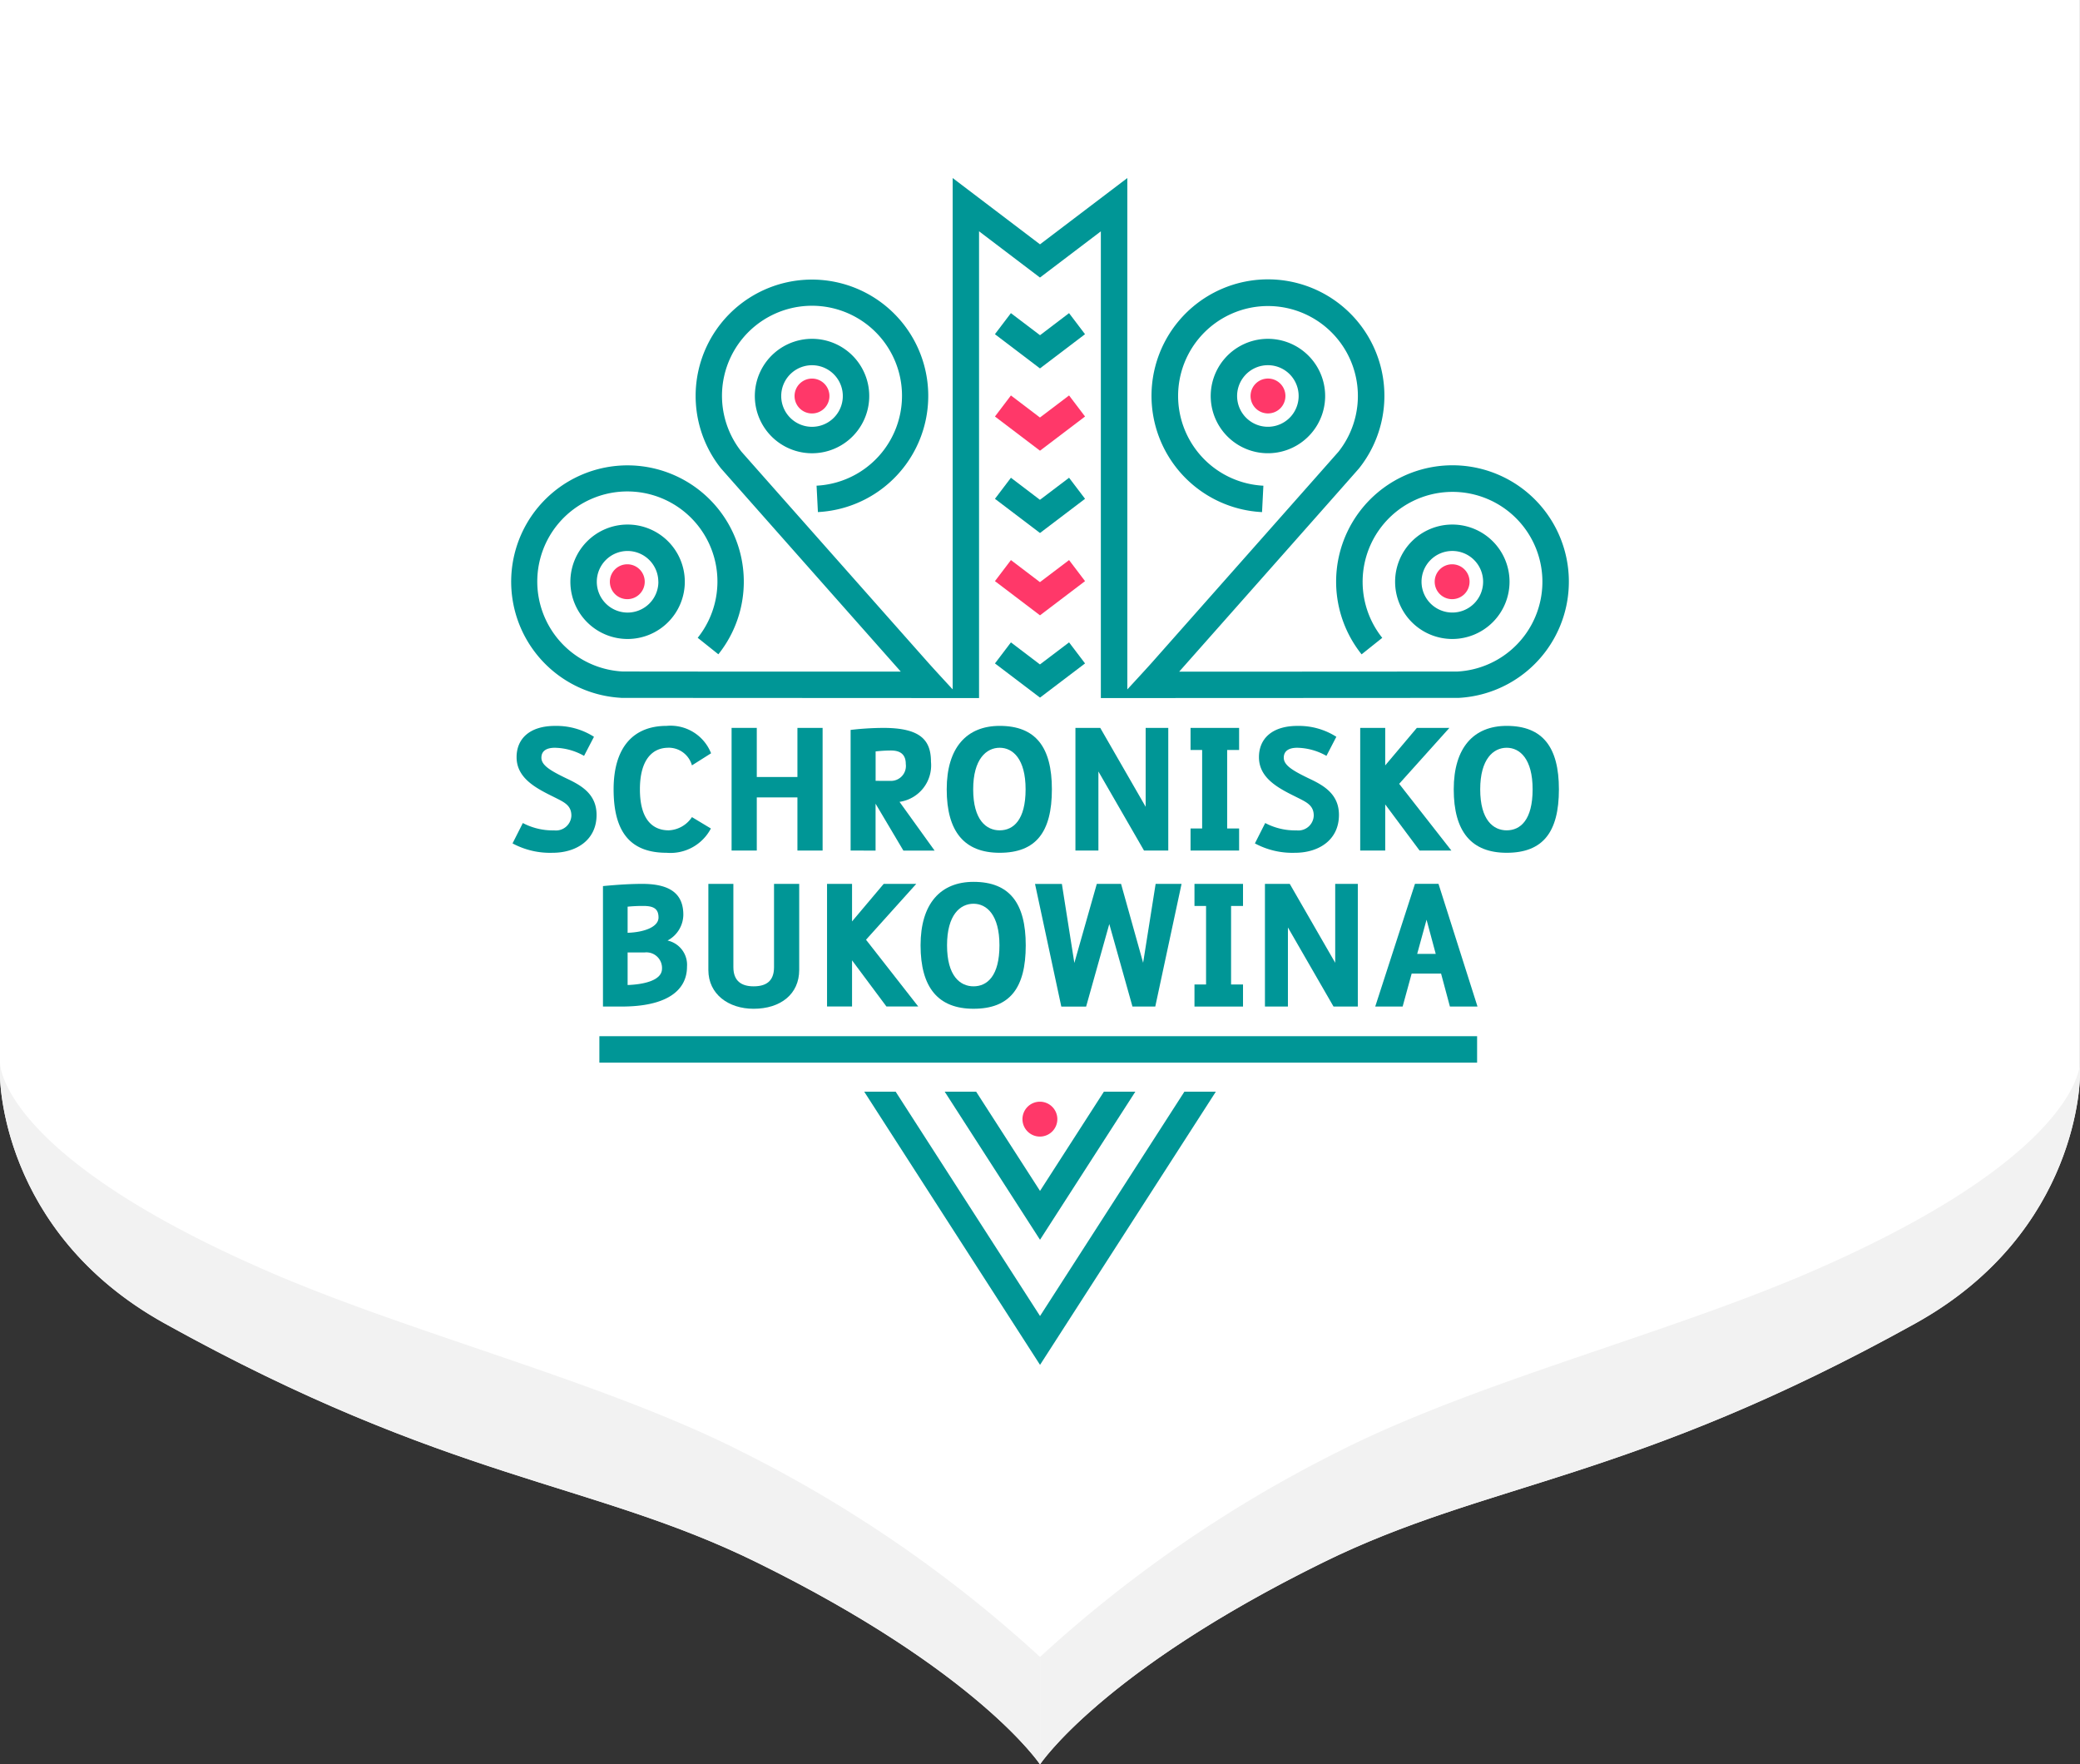 <svg xmlns="http://www.w3.org/2000/svg" xmlns:xlink="http://www.w3.org/1999/xlink" viewBox="0 0 172 145.888">
    <rect x="0" y="0" width="172" height="145.888" fill="#333333" stroke="none"/>
    <path d="M171.994,0V88.922s.077,12.907-13.606,20.5c-23.557,13.076-35.312,13.045-48.972,19.764C91.08,138.209,86,145.888,86,145.888s-5.083-7.678-23.419-16.7c-13.66-6.719-25.415-6.688-48.972-19.764C-.077,101.83,0,88.922,0,88.922V0Z" transform="translate(0)" fill="#fff"/>
    <path d="M86,163.573v8.884s-5.083-7.678-23.419-16.7c-13.66-6.719-25.415-6.688-48.972-19.764C-.077,128.4,0,115.492,0,115.492V114.44c0,.215.161,7.655,21.968,17.169,12.009,5.244,28.026,9.214,39.451,15.034A107.358,107.358,0,0,1,86,163.573" transform="translate(0 -26.57)" fill="#f2f2f2"/>
    <path d="M112.008,163.573v8.884s5.083-7.678,23.419-16.7c13.66-6.719,25.415-6.688,48.972-19.764,13.683-7.594,13.606-20.5,13.606-20.5V114.44c0,.215-.161,7.655-21.968,17.169-12.009,5.244-28.026,9.214-39.451,15.034a107.358,107.358,0,0,0-24.578,16.931" transform="translate(-26.005 -26.57)" fill="#f2f2f2"/>
    <path d="M108.47,33.721l-1.322,1.741,3.726,2.829,3.725-2.829-1.321-1.741-2.4,1.825Z" transform="translate(-24.876 -7.829)" fill="#009696"/>
    <path d="M110.873,44.409l-2.4-1.824-1.321,1.741,3.725,2.827,3.725-2.827-1.321-1.741Z" transform="translate(-24.877 -9.887)" fill="#ff3869"/>
    <path d="M110.873,53.272l-2.4-1.824-1.321,1.741,3.725,2.827,3.725-2.827-1.321-1.741Z" transform="translate(-24.877 -11.945)" fill="#009696"/>
    <path d="M110.873,62.136l-2.4-1.824-1.321,1.741,3.725,2.827,3.725-2.827-1.321-1.741Z" transform="translate(-24.877 -14.002)" fill="#ff3869"/>
    <path d="M110.873,71l-2.4-1.824-1.321,1.74,3.725,2.827,3.725-2.827-1.321-1.74Z" transform="translate(-24.877 -16.061)" fill="#009696"/>
    <path d="M111.562,121.522A1.442,1.442,0,1,1,113,120.08a1.442,1.442,0,0,1-1.441,1.442" transform="translate(-25.566 -27.544)" fill="#ff3869"/>
    <path d="M119.549,117.56l-11.937,18.549L95.673,117.56h-2.6l14.539,22.588,14.537-22.588Z" transform="translate(-21.609 -27.294)" fill="#009696"/>
    <path d="M117.505,117.56h-2.6l-5.281,8.205-5.282-8.205h-2.6l7.881,12.244Z" transform="translate(-23.622 -27.294)" fill="#009696"/>
    <path d="M64.141,62.155c.058,0,29.6.015,29.6.015V23.576L98.778,27.4l5.035-3.821V62.17s29.543-.011,29.6-.015a9.623,9.623,0,1,0-8.038-3.6l1.708-1.364a7.433,7.433,0,1,1,6.232,2.785c-.475,0-8.817.008-23.026.012,3.114-3.515,14.774-16.682,14.881-16.819a9.629,9.629,0,1,0-8.028,3.626l.111-2.183a7.433,7.433,0,1,1,6.217-2.819c-.453.523-11.6,13.111-15.43,17.436-.273.308-.989,1.09-2.038,2.227V19.173l-7.221,5.481-7.221-5.482V61.453c-1.05-1.136-1.765-1.919-2.038-2.227C85.688,54.9,74.54,42.311,74.087,41.79a7.443,7.443,0,1,1,6.218,2.819l.111,2.183a9.618,9.618,0,1,0-8.03-3.63C72.5,43.3,84.158,56.47,87.27,59.984c-14.209,0-22.551-.007-23.026-.012a7.449,7.449,0,1,1,6.232-2.785l1.708,1.364a9.618,9.618,0,1,0-8.044,3.6" transform="translate(-12.781 -4.451)" fill="#009696"/>
    <path d="M61.428,61.217a4.731,4.731,0,1,0,4.731-4.731,4.736,4.736,0,0,0-4.731,4.731m7.277,0a2.546,2.546,0,1,1-2.545-2.545A2.548,2.548,0,0,1,68.7,61.217" transform="translate(-14.262 -13.114)" fill="#009696"/>
    <path d="M89.563,38.077a4.731,4.731,0,1,0-.4,6.679,4.734,4.734,0,0,0,.4-6.679M87.71,43.12a2.546,2.546,0,1,1,.217-3.593,2.543,2.543,0,0,1-.217,3.593" transform="translate(-18.874 -8.47)" fill="#009696"/>
    <path d="M159.71,61.217a4.731,4.731,0,1,0-4.731,4.731,4.736,4.736,0,0,0,4.731-4.731m-7.277,0a2.546,2.546,0,1,1,2.545,2.545,2.548,2.548,0,0,1-2.545-2.545" transform="translate(-34.883 -13.114)" fill="#009696"/>
    <path d="M138.255,37.674a4.73,4.73,0,1,0,.405,6.679,4.723,4.723,0,0,0-.405-6.679M137.024,42.9a2.546,2.546,0,1,1-.217-3.593,2.554,2.554,0,0,1,.217,3.593" transform="translate(-30.273 -8.47)" fill="#009696"/>
    <path d="M61.934,79.065l-.822,1.582a5.059,5.059,0,0,0-2.417-.67c-.685,0-1.11.259-1.11.822,0,.623.73,1.065,2.084,1.718,1.2.563,2.478,1.277,2.478,3.011,0,2.1-1.7,3.132-3.634,3.132a6.522,6.522,0,0,1-3.315-.776L56.05,86.2a5.306,5.306,0,0,0,2.585.608,1.278,1.278,0,0,0,1.429-1.216c0-.852-.593-1.11-1.308-1.475-1.475-.73-3.223-1.551-3.223-3.362,0-1.536,1.095-2.585,3.177-2.585a5.761,5.761,0,0,1,3.224.9" transform="translate(-12.815 -18.148)" fill="#009696"/>
    <path d="M70.6,79.976c-1.262,0-2.342.928-2.342,3.437,0,2.555,1.094,3.391,2.388,3.391a2.43,2.43,0,0,0,1.915-1.094l1.566.942a3.773,3.773,0,0,1-3.664,2.008c-3,0-4.38-1.719-4.38-5.247,0-3.467,1.627-5.246,4.38-5.246a3.6,3.6,0,0,1,3.679,2.266l-1.582,1a1.992,1.992,0,0,0-1.961-1.46" transform="translate(-15.342 -18.148)" fill="#009696"/>
    <path d="M80.873,82.445h3.361v-4.06h2.082V88.527H84.234V84.132H80.873v4.394H78.79V78.384h2.083Z" transform="translate(-18.293 -18.199)" fill="#009696"/>
    <path d="M91.608,88.526V78.551a24.04,24.04,0,0,1,2.707-.167c3.1,0,3.938,1.034,3.938,2.8a3.048,3.048,0,0,1-2.6,3.315l2.9,4.03H95.972l-2.3-3.877v3.877Zm3.254-5.763a1.234,1.234,0,0,0,1.308-1.4c0-.746-.411-1.11-1.217-1.11a11.61,11.61,0,0,0-1.277.076v2.433Z" transform="translate(-21.269 -18.198)" fill="#009696"/>
    <path d="M110.655,83.413c0,3.544-1.323,5.247-4.318,5.247q-4.379,0-4.379-5.247c0-3.452,1.657-5.246,4.379-5.246,2.981,0,4.318,1.763,4.318,5.246m-6.508,0c0,2.555,1.095,3.391,2.19,3.391,1.14,0,2.144-.866,2.144-3.391,0-2.508-1.049-3.437-2.144-3.437s-2.19.928-2.19,3.437" transform="translate(-23.672 -18.148)" fill="#009696"/>
    <path d="M121.626,84.908V78.384h1.87V88.527H121.49l-3.771-6.539v6.539h-1.9V78.384h2.052Z" transform="translate(-26.889 -18.199)" fill="#009696"/>
    <path d="M132.234,80.21h-.988V86.7h.988v1.825h-4.015V86.7h.958V80.21h-.958V78.384h4.015Z" transform="translate(-29.769 -18.199)" fill="#009696"/>
    <path d="M141.884,79.065l-.821,1.582a5.064,5.064,0,0,0-2.418-.67c-.683,0-1.11.259-1.11.822,0,.623.73,1.065,2.084,1.718,1.2.563,2.479,1.277,2.479,3.011,0,2.1-1.7,3.132-3.635,3.132a6.52,6.52,0,0,1-3.315-.776L136,86.2a5.3,5.3,0,0,0,2.585.608,1.278,1.278,0,0,0,1.429-1.216c0-.852-.593-1.11-1.308-1.475-1.475-.73-3.223-1.551-3.223-3.362,0-1.536,1.094-2.585,3.177-2.585a5.761,5.761,0,0,1,3.224.9" transform="translate(-31.377 -18.148)" fill="#009696"/>
    <path d="M148.556,81.486l2.615-3.1h2.691l-4.152,4.623,4.319,5.519H151.4l-2.843-3.816v3.816h-2.068V78.384h2.068Z" transform="translate(-34.01 -18.199)" fill="#009696"/>
    <path d="M165.259,83.413c0,3.544-1.323,5.247-4.319,5.247q-4.378,0-4.378-5.247c0-3.452,1.656-5.246,4.378-5.246,2.981,0,4.319,1.763,4.319,5.246m-6.508,0c0,2.555,1.095,3.391,2.189,3.391,1.141,0,2.145-.866,2.145-3.391,0-2.508-1.049-3.437-2.145-3.437s-2.189.928-2.189,3.437" transform="translate(-36.349 -18.148)" fill="#009696"/>
    <path d="M71.583,97.737a2.446,2.446,0,0,1-1.307,2.129,2.055,2.055,0,0,1,1.611,2.158c0,1.993-1.7,3.3-5.4,3.3H64.938v-9.96c1.262-.122,2.342-.183,3.254-.183,2.494,0,3.391.974,3.391,2.555m-4.607-.67v2.16c1.384-.045,2.555-.488,2.555-1.262,0-.731-.411-.958-1.262-.958a12.73,12.73,0,0,0-1.292.06m2.843,5.125a1.292,1.292,0,0,0-1.444-1.339h-1.4v2.693c1.262-.046,2.843-.351,2.843-1.354" transform="translate(-15.077 -22.098)" fill="#009696"/>
    <path d="M78.357,102.071c0,1.155.684,1.581,1.673,1.581,1.034,0,1.688-.426,1.688-1.581V95.182H83.8V102.3c0,1.992-1.536,3.208-3.771,3.208-2.069,0-3.741-1.2-3.741-3.208V95.182h2.068Z" transform="translate(-17.712 -22.098)" fill="#009696"/>
    <path d="M91.137,98.284l2.615-3.1h2.692L92.292,99.8l4.318,5.52H93.98l-2.843-3.816v3.816H89.069V95.182h2.068Z" transform="translate(-20.679 -22.098)" fill="#009696"/>
    <path d="M107.839,100.211c0,3.543-1.323,5.246-4.318,5.246q-4.379,0-4.379-5.246c0-3.452,1.656-5.247,4.379-5.247,2.981,0,4.318,1.764,4.318,5.247m-6.508,0c0,2.554,1.095,3.391,2.19,3.391,1.14,0,2.144-.867,2.144-3.391,0-2.508-1.05-3.437-2.144-3.437-1.11,0-2.19.928-2.19,3.437" transform="translate(-23.018 -22.048)" fill="#009696"/>
    <path d="M114.72,101.72l1.856-6.538h2.006l1.825,6.523,1.034-6.523h2.144l-2.174,10.142h-1.886L117.609,98.5l-1.916,6.828h-2.052l-2.174-10.142h2.221Z" transform="translate(-25.879 -22.098)" fill="#009696"/>
    <path d="M132.655,97.007h-.988V103.5h.988v1.825h-4.014V103.5h.958V97.007h-.958V95.182h4.014Z" transform="translate(-29.867 -22.098)" fill="#009696"/>
    <path d="M142.04,101.706V95.182h1.87v10.142H141.9l-3.77-6.539v6.539h-1.9V95.182h2.052Z" transform="translate(-31.629 -22.099)" fill="#009698"/>
    <path d="M151.119,102.6l-.745,2.721h-2.266l3.285-10.142h1.946l3.224,10.142h-2.281l-.73-2.721Zm1.992-1.628-.76-2.828-.775,2.828Z" transform="translate(-34.386 -22.098)" fill="#009696"/>
    <rect id="Rectangle_265" data-name="Rectangle 265" width="72.581" height="2.186" transform="translate(49.564 85.678)" fill="#009696"/>
    <path d="M67.122,63.65a1.442,1.442,0,1,1,1.442-1.442,1.442,1.442,0,0,1-1.442,1.442" transform="translate(-15.249 -14.108)" fill="#ff3869"/>
    <path d="M87.014,43.653a1.442,1.442,0,1,1,1.441-1.442,1.442,1.442,0,0,1-1.441,1.442" transform="translate(-19.867 -9.466)" fill="#ff3869"/>
    <path d="M136.123,43.648a1.442,1.442,0,1,1,1.441-1.441,1.442,1.442,0,0,1-1.441,1.441" transform="translate(-31.269 -9.464)" fill="#ff3869"/>
    <path d="M155.953,63.65a1.442,1.442,0,1,1,1.442-1.442,1.443,1.443,0,0,1-1.442,1.442" transform="translate(-35.873 -14.108)" fill="#ff3869"/>
    <line y1="8.884" transform="translate(85.997 137.004)" fill="#f2f2f2"/>
</svg>

